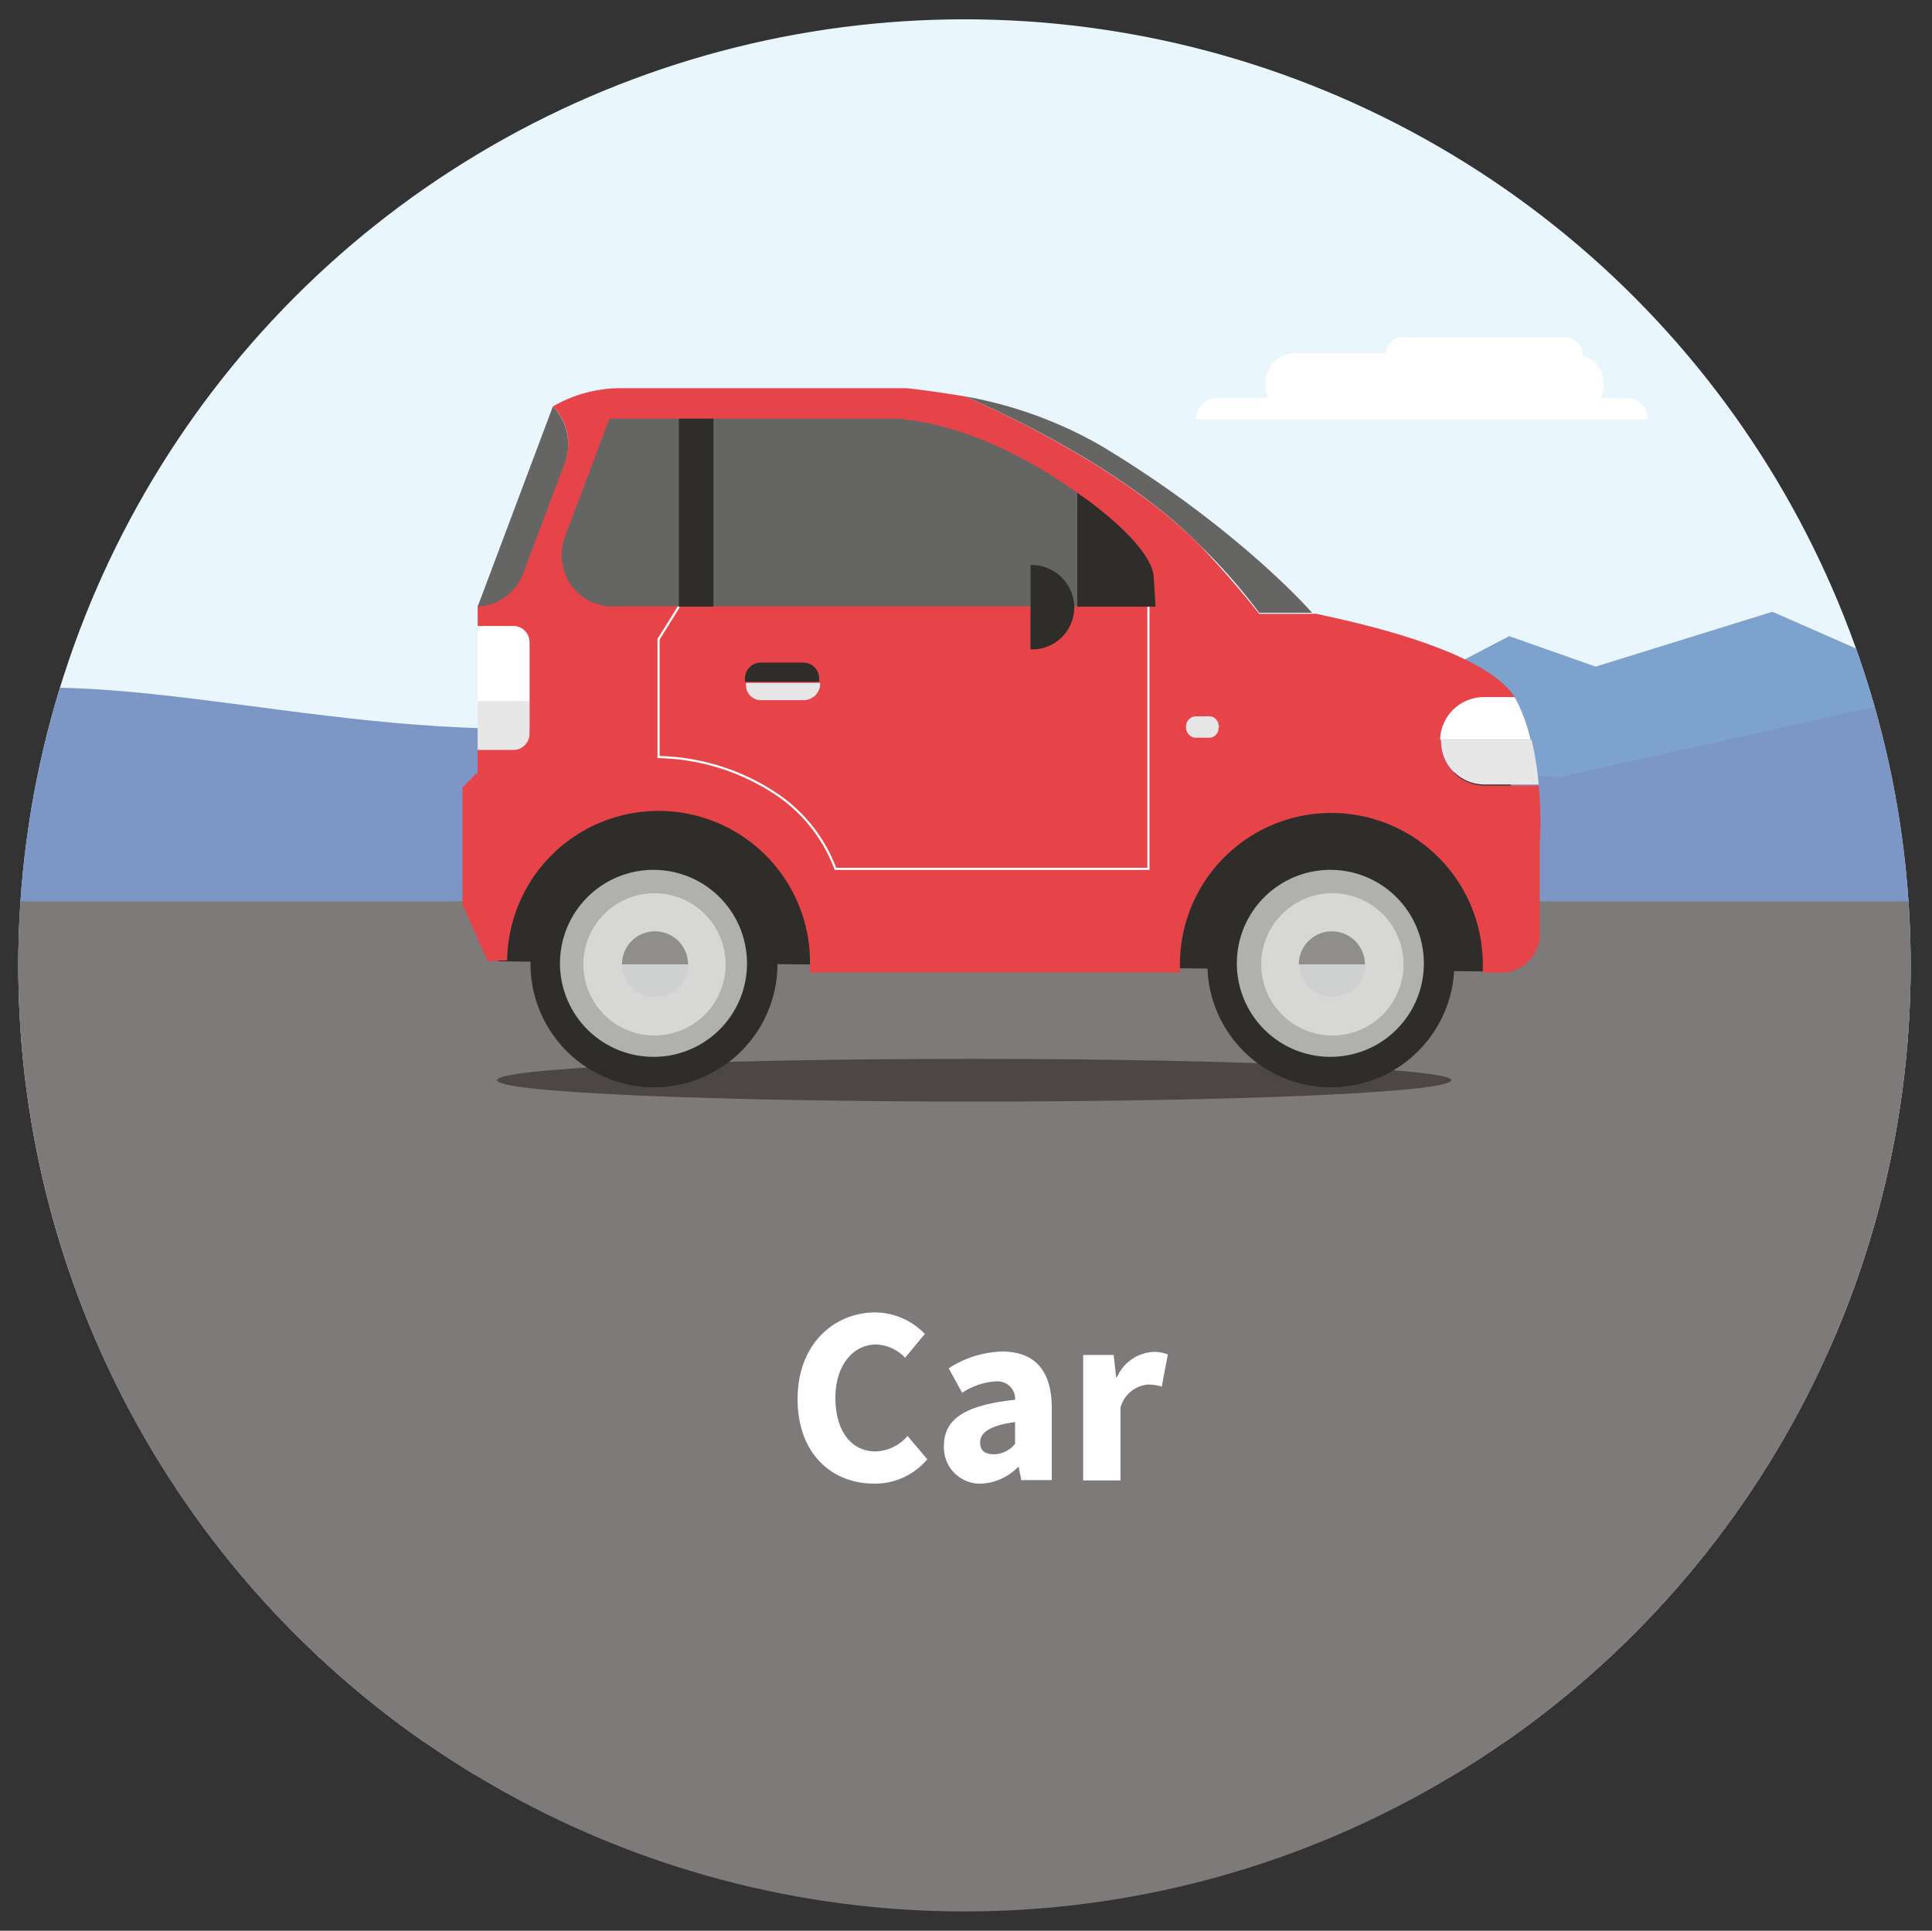 <svg xmlns="http://www.w3.org/2000/svg" xmlns:xlink="http://www.w3.org/1999/xlink" id="Layer_1" data-name="Layer 1" viewBox="0 0 190.1 190"><rect x="0" y="0" width="190.1" height="190" fill="#333333" stroke="none"/><defs><style>.cls-1,.cls-13{fill:none}.cls-2{clip-path:url(#clip-path)}.cls-3{fill:#eaf6fd}.cls-4{clip-path:url(#clip-path-2)}.cls-5{fill:#7c96c6}.cls-6{fill:#7da2ce}.cls-7{fill:#7e7a7a}.cls-8{fill:#4c4745}.cls-9{fill:#b0b0af}.cls-10{fill:#2e2d2a}.cls-11{fill:#656563}.cls-12{fill:#e64449}.cls-13{stroke:#fff;stroke-width:.21px}.cls-14{fill:#e8e7e8}.cls-15{fill:#fff}.cls-16{fill:#d7d7d6}.cls-17{fill:#8f8e8c}.cls-18{fill:#cfd1d0}</style><clipPath id="clip-path"><circle class="cls-1" cx="94.9" cy="95" r="93.1"/></clipPath><clipPath id="clip-path-2"><rect class="cls-1" y="-1" width="191.2" height="195.1"/></clipPath></defs><g class="cls-2"><rect class="cls-3" x="-.02" y="-35.2" width="189.82" height="206.6"/><g class="cls-4"><path class="cls-5" d="M139.6,107.5c-12.9-20.9-48-35.8-89.2-35.8-25.1,0-48-9.1-64.9,0v35.9Z"/><path class="cls-5" d="M191.9,112.3V67.9a136.77,136.77,0,0,0-21.1-1.6c-38.5,0-69.8,15.3-69.8,34.2a19.6,19.6,0,0,0,4.3,11.8Z"/><polygon class="cls-6" points="126.7 74 148.5 62.6 157 65.6 174.4 60.2 191.9 67.9 153.3 76.5 126.7 74"/><path class="cls-7" d="M-18.8,88.7c2.2,17.1,3.9,89.4,13.4,101.3H193.5c9.6-11.9-3.7-84.2-1.5-101.3Z"/><path class="cls-8" d="M142.8,106.3c0,1.2-21,2.1-46.9,2.1s-47-.9-47-2.1,21-2.1,47-2.1,47,1,46.9,2.1"/><path class="cls-9" d="M75.4,94.9a11,11,0,1,0-11,11h0a11,11,0,0,0,11-11"/><polygon class="cls-10" points="146.6 95.6 49 94.6 47 76 148.8 76 146.6 95.6"/><path class="cls-9" d="M75.4,94.9a11,11,0,1,0-11,11h0a11,11,0,0,0,11-11"/><path class="cls-9" d="M142.6,94.9a11,11,0,1,0-11,11h0a11,11,0,0,0,11-11"/><path class="cls-11" d="M123.9,60.3h5.2s-7.1-8.2-20.7-16.4A41.25,41.25,0,0,0,94.9,39s14.6,6,23,14.5a55.39,55.39,0,0,1,6,6.8"/><path class="cls-12" d="M151.5,83.1a37.45,37.45,0,0,0-.1-5.8h-5.3a4.3,4.3,0,0,1,0-8.6h3c-3-5-17.4-7.8-19.6-8.3h-5.6q-2.85-3.6-6-6.9C109.4,45,94.9,39,94.9,39c-1.9-.3-3.8-.6-5.7-.8h-28A13.29,13.29,0,0,0,54.4,40a5.17,5.17,0,0,1,1.2,5.4L51.5,56.3A5.1,5.1,0,0,1,47,59.6v2h3.5a1.58,1.58,0,0,1,1.6,1.56v0h0V72a1.58,1.58,0,0,1-1.56,1.6H47V76l-1.5,1.5V89L48,94.6l1.9-.1a14.9,14.9,0,1,1,29.8.4v.8h36.4v-.8a14.9,14.9,0,0,1,29.8,0v.82h1.6a3.8,3.8,0,0,0,4-3.59h0Z"/><path class="cls-10" d="M130.9,82.7a12.15,12.15,0,1,0,12.2,12.1,12.15,12.15,0,0,0-12.2-12.1h0m0,21.3a9.2,9.2,0,1,1,9.2-9.2h0a9.18,9.18,0,0,1-9.16,9.2h0"/><path class="cls-13" d="M113,59.7V85.5H82.2a15.26,15.26,0,0,0-5.3-7,21.64,21.64,0,0,0-12.1-4V62.9l2-3.2"/><path class="cls-10" d="M80.6,66.8a1.57,1.57,0,0,0-1.5-1.6H74.9a1.57,1.57,0,0,0-1.6,1.5h0v.4h7.3Z"/><path class="cls-14" d="M74.9,68.9h4.2a1.63,1.63,0,0,0,1.6-1.5h0v-.2H73.4v.2a1.47,1.47,0,0,0,1.44,1.5h.06"/><path class="cls-15" d="M149.2,68.9c-.1-.1-.1-.2-.2-.3h-3a4.31,4.31,0,0,0-4.3,4.2h8.9a16.52,16.52,0,0,0-1.4-3.9"/><path class="cls-14" d="M146.1,77.2h5.3a31.23,31.23,0,0,0-.7-4.4h-8.9v.1A4.27,4.27,0,0,0,146,77.2h.06"/><path class="cls-15" d="M52.1,63.3a1.58,1.58,0,0,0-1.56-1.6H47V69h5.1Z"/><path class="cls-14" d="M50.5,73.8a1.58,1.58,0,0,0,1.6-1.56v0h0V69H47v4.8Z"/><path class="cls-16" d="M138.1,94.9a7,7,0,1,0-7,7,7,7,0,0,0,7-7"/><path class="cls-17" d="M134.3,94.9a3.25,3.25,0,0,0-6.5,0h6.5"/><path class="cls-18" d="M131.1,98.1a3.31,3.31,0,0,0,3.3-3.2h-6.5a3.1,3.1,0,0,0,3,3.2h.2"/><path class="cls-11" d="M89,41.3l-.1-.1H60c-.1.2-.2.5-.3.7L57,49.1l-1.4,3.7a5.07,5.07,0,0,0,2.89,6.56l.11,0a4.42,4.42,0,0,0,2.3.3H106V48.5c-8-5.7-14.4-7-17-7.2"/><path class="cls-10" d="M113.5,56.5c-.3-1.5-1.9-3.8-6.1-7-.5-.4-1-.7-1.4-1V59.7h7.7Z"/><path class="cls-10" d="M101.6,55.6h-.2v8.3h.2a4.12,4.12,0,0,0,4.1-4.1,4.2,4.2,0,0,0-4.1-4.2h0"/><path class="cls-11" d="M54.4,40h0L47,59.7a5.1,5.1,0,0,0,4.5-3.3l4.1-10.9A5.34,5.34,0,0,0,54.4,40"/><path class="cls-14" d="M119.9,71.6a.94.94,0,0,1-.88,1H117.7a1,1,0,0,1-1-1s0-.08,0-.11a1,1,0,0,1,1-1h1.2a.93.93,0,0,1,1,.84v.06c.1.1.1.1,0,.2"/><rect class="cls-10" x="66.8" y="41.2" width="3.4" height="18.5"/><path class="cls-10" d="M64.3,82.7A12.15,12.15,0,1,0,76.5,94.8h0A12.23,12.23,0,0,0,64.3,82.7m0,21.3a9.2,9.2,0,1,1,9.2-9.2h0a9.18,9.18,0,0,1-9.16,9.2h0"/><path class="cls-16" d="M71.4,94.9a7,7,0,1,0-7,7,7,7,0,0,0,7-7"/><path class="cls-17" d="M67.7,94.9a3.25,3.25,0,0,0-6.5,0h6.5"/><path class="cls-18" d="M64.5,98.1A3.15,3.15,0,0,0,67.7,95V94.9H61.2a3.24,3.24,0,0,0,3.28,3.2h0"/><rect class="cls-7" x="-10.3" y="132.2" width="210.2" height="42.4"/><path class="cls-15" d="M160.1,39.2h-2.6a3.24,3.24,0,0,0,.3-1.4,2.88,2.88,0,0,0-2.1-2.8v-.1a1.73,1.73,0,0,0-1.6-1.7H138a1.58,1.58,0,0,0-1.6,1.56v0h-8.9a3,3,0,0,0-3,3,3.24,3.24,0,0,0,.3,1.4h-5a2.11,2.11,0,0,0-2.1,2.1h44.4a2,2,0,0,0-1.9-2.1h-.1"/></g><path class="cls-15" d="M78.48,137.67c0-5.38,3.56-8.52,7.67-8.52A6.85,6.85,0,0,1,91,131.27l-1.94,2.34a4.13,4.13,0,0,0-2.86-1.3c-2.22,0-4,2-4,5.24s1.54,5.28,3.94,5.28a4.33,4.33,0,0,0,3.16-1.52l1.94,2.29A6.69,6.69,0,0,1,86,146C81.92,146,78.48,143.13,78.48,137.67Z"/><path class="cls-15" d="M92.88,142.26c0-2.6,2.07-4,7-4.51a1.71,1.71,0,0,0-1.6-1.81,1.29,1.29,0,0,0-.34,0,6.71,6.71,0,0,0-3.27,1.12l-1.32-2.41A10.17,10.17,0,0,1,98.58,133c3.17,0,4.91,1.79,4.91,5.58v7.07h-3l-.25-1.27h-.09A5.39,5.39,0,0,1,96.57,146a3.55,3.55,0,0,1-3.69-3.4A1.93,1.93,0,0,1,92.88,142.26Zm7-.15v-2.17c-2.59.35-3.44,1.1-3.44,2s.55,1.17,1.42,1.17a2.75,2.75,0,0,0,2-1Z"/><path class="cls-15" d="M106.58,133.34h3l.24,2.16h.1a4.14,4.14,0,0,1,3.52-2.46,3.53,3.53,0,0,1,1.47.25l-.6,3.16a4.74,4.74,0,0,0-1.35-.2,3.07,3.07,0,0,0-2.71,2.27v7.17h-3.67Z"/></g></svg>